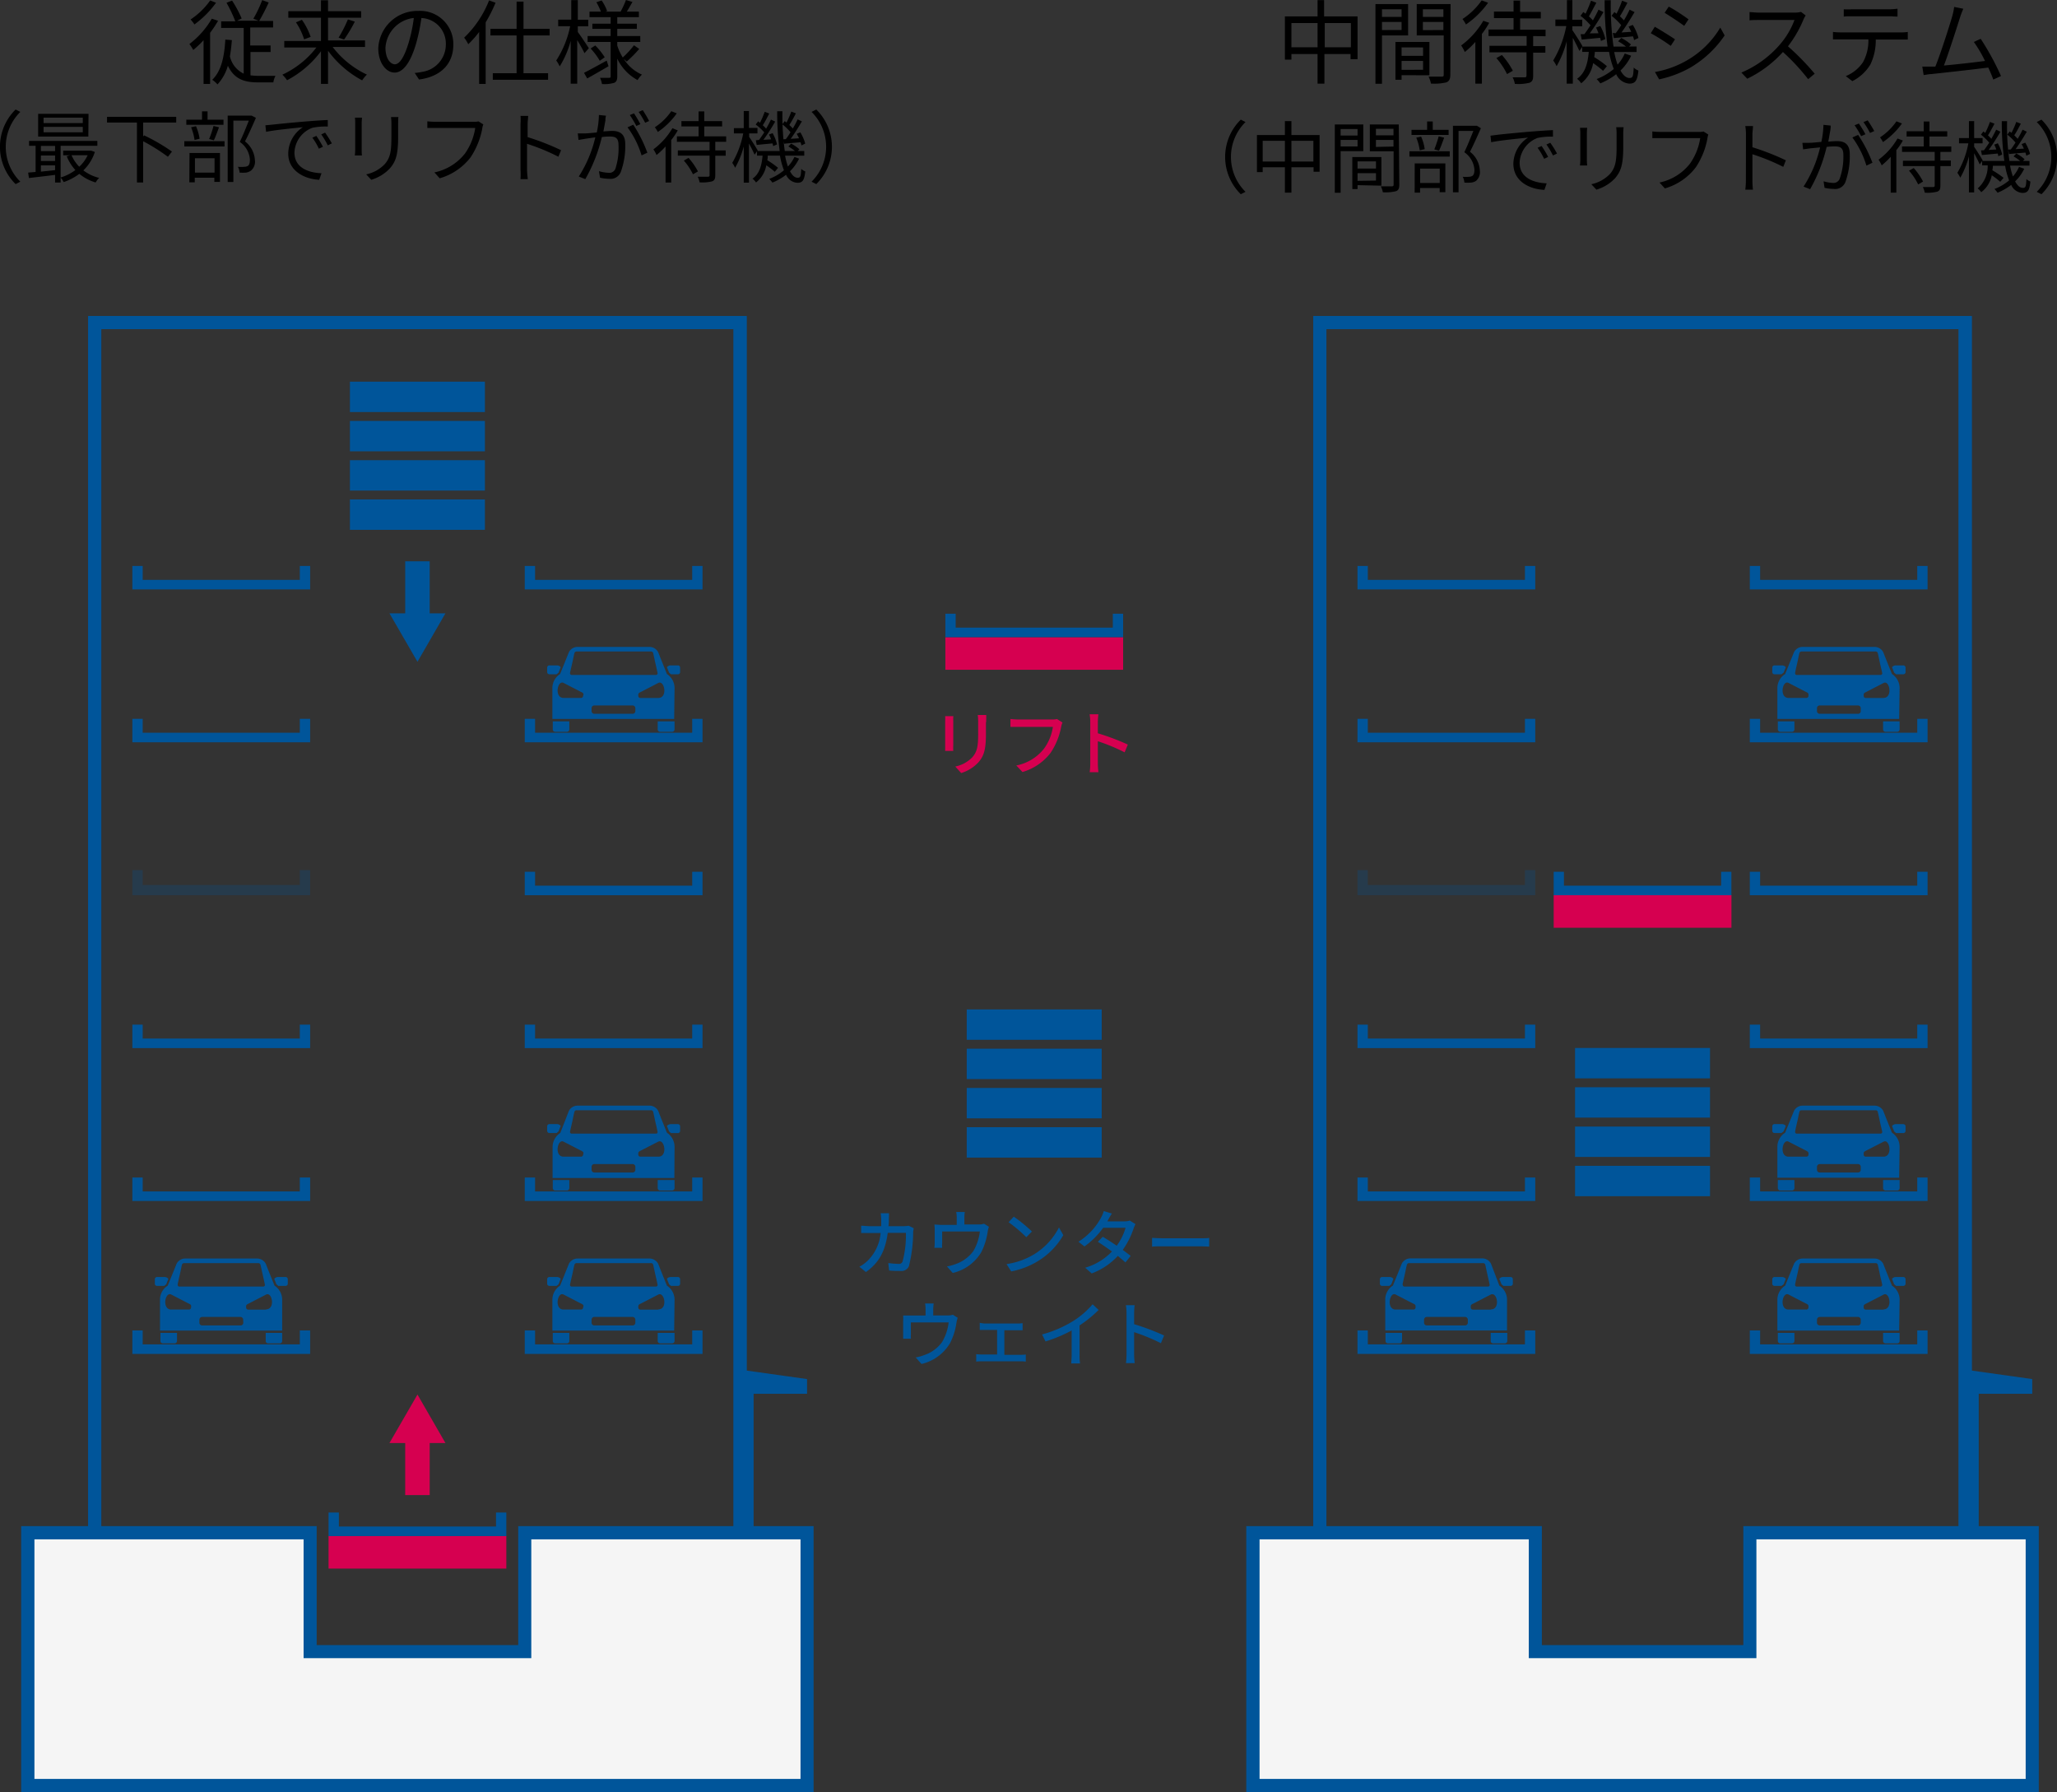 <svg xmlns="http://www.w3.org/2000/svg" xmlns:xlink="http://www.w3.org/1999/xlink" viewBox="0 0 314.85 274.32">
  <rect x="0" y="0" width="314.85" height="274.32" fill="#333333" stroke="none"/>
  <defs>
    <style>
      .cls-1, .cls-4 {
        fill: #fff;
      }

      .cls-1, .cls-3, .cls-6 {
        stroke: #00559a;
        stroke-miterlimit: 10;
        stroke-width: 2px;
      }

      .cls-2, .cls-8 {
        fill: #00559a;
      }

      .cls-3 {
        fill: none;
      }

      .cls-5 {
        clip-path: url(#clip-path);
      }

      .cls-6 {
        fill: #f5f5f5;
      }

      .cls-7 {
        fill: #d60050;
      }

      .cls-8 {
        opacity: 0.25;
      }

      .cls-9 {
        clip-path: url(#clip-path-2);
      }
    </style>
    <clipPath id="clip-path" transform="translate(-2.33 -0.58)">
      <polygon class="cls-1" points="82.65 235.18 82.65 253.39 49.81 253.39 49.81 235.18 6.57 235.18 6.57 273.9 125.87 273.9 125.87 235.18 82.65 235.18"/>
    </clipPath>
    <clipPath id="clip-path-2" transform="translate(-2.33 -0.58)">
      <polygon class="cls-1" points="270.18 235.18 270.18 253.39 237.33 253.39 237.33 235.18 194.09 235.18 194.09 273.9 313.39 273.9 313.39 235.18 270.18 235.18"/>
    </clipPath>
  </defs>
  <g id="レイヤー_2" data-name="レイヤー 2">
    <g id="コンテンツ">
      <g>
        <g>
          <path d="M35.71,3.76A16.73,16.73,0,0,1,34.49,5.6v7.83h-1V6.73a14.6,14.6,0,0,1-1.58,1.5,6.68,6.68,0,0,0-.59-.91,13.24,13.24,0,0,0,3.43-3.88ZM35.4,1a14.89,14.89,0,0,1-3.31,3.32,6,6,0,0,0-.59-.76,11.2,11.2,0,0,0,3-2.91Zm5.27,11.11a9.1,9.1,0,0,0,1.21.08c.31,0,2.19,0,2.62,0a2.84,2.84,0,0,0-.33,1H41.81c-2.11,0-3.64-.52-4.6-2.55a7.06,7.06,0,0,1-1.59,2.86,4.61,4.61,0,0,0-.8-.71c1.38-1.33,1.84-3.48,2-6.15l1,.08c-.07.88-.16,1.71-.3,2.48a3.86,3.86,0,0,0,2.11,2.65v-7H36.18v-1h2.17A21.41,21.41,0,0,0,37,1l.85-.33a17.37,17.37,0,0,1,1.47,2.74l-.7.34H41.9l-.79-.31A17.64,17.64,0,0,0,42.46.6l1,.36A31.08,31.08,0,0,1,42,3.79h2.13v1h-3.5V7.54h3.12v1H40.67Z" transform="translate(-2.33 -0.58)"/>
          <path d="M53.25,7.77A14.14,14.14,0,0,0,58.49,12a5.25,5.25,0,0,0-.73.88,15.66,15.66,0,0,1-5.22-4.53v5.07H51.46v-5a15.33,15.33,0,0,1-5.19,4.44,5.79,5.79,0,0,0-.72-.85,14,14,0,0,0,5.21-4.16H45.84v-1h5.62V3.29h-5v-1h5V.62h1.08V2.29h5.07v1H52.54V6.77H58.2v1ZM48.54,3.61a10.18,10.18,0,0,1,1.34,2.62l-1,.37A10,10,0,0,0,47.63,4Zm5.62,2.73a20.31,20.31,0,0,0,1.42-2.79l1.06.34A23.11,23.11,0,0,1,55,6.63Z" transform="translate(-2.33 -0.58)"/>
          <path d="M66.47,12.75l-.66-1a10,10,0,0,0,1.2-.18,4.23,4.23,0,0,0,3.56-4.16,3.91,3.91,0,0,0-3.74-4.07,27.64,27.64,0,0,1-.84,4c-.85,2.88-2,4.35-3.26,4.35s-2.5-1.43-2.5-3.74a6,6,0,0,1,6.12-5.7,5.08,5.08,0,0,1,5.37,5.16C71.72,10.36,69.79,12.32,66.47,12.75Zm-3.7-2.33c.66,0,1.4-.94,2.11-3.31a23.42,23.42,0,0,0,.79-3.78,4.88,4.88,0,0,0-4.34,4.54C61.33,9.63,62.14,10.42,62.77,10.42Z" transform="translate(-2.33 -0.58)"/>
          <path d="M78.18,1a22.64,22.64,0,0,1-1.51,3v9.43h-1V5.47A14.54,14.54,0,0,1,74,7.35a4.8,4.8,0,0,0-.63-1A16,16,0,0,0,77.19.64ZM82.46,6v5.79h3.76v1H77.76v-1H81.4V6h-4V5h4V.82h1.06V5h4V6Z" transform="translate(-2.33 -0.58)"/>
          <path d="M91.79,8.72c-.2-.45-.69-1.32-1.11-2v6.67h-1V6.83A14.34,14.34,0,0,1,88,10.74a5.45,5.45,0,0,0-.53-.9,15.25,15.25,0,0,0,2.13-5.25H87.77v-1h2V.6h1v3h1.6v1h-1.6v.88c.4.52,1.45,2.1,1.69,2.48Zm3.68,2c-1.12.66-2.31,1.34-3.26,1.87l-.49-.86c.88-.45,2.2-1.17,3.47-1.87Zm2.34-1.12A6.19,6.19,0,0,0,100.59,12a4,4,0,0,0-.67.84,7.34,7.34,0,0,1-3.11-3.28v2.7c0,.56-.12.84-.48,1a5.23,5.23,0,0,1-1.86.18,3.74,3.74,0,0,0-.3-.95h1.4c.18,0,.23-.06.23-.24V7H92.27V6.1H95.8V5H93V4.21H95.8v-1H92.56V2.36h1.75a10.53,10.53,0,0,0-.7-1.44l.81-.27a7.35,7.35,0,0,1,.84,1.61l-.25.1h2.44l-.13,0A13.11,13.11,0,0,0,98.14.58l1,.3c-.3.51-.6,1.06-.87,1.48h1.85v.85H96.81v1h3V5h-3V6.1h3.52V7H96.81v.56a8.4,8.4,0,0,0,.84,1.82,14.33,14.33,0,0,0,1.72-1.87l.8.56A19,19,0,0,1,98.26,10ZM93.44,7.54a10,10,0,0,1,1.45,1.81l-.76.53A10.2,10.2,0,0,0,92.73,8Z" transform="translate(-2.33 -0.58)"/>
          <path d="M4.72,17.34l.72.37a7.51,7.51,0,0,0,0,10.68l-.72.37a8,8,0,0,1,0-11.42Z" transform="translate(-2.33 -0.58)"/>
          <path d="M16.85,23.84a6.78,6.78,0,0,1-1.76,2.82,6.47,6.47,0,0,0,2.42,1.15,3,3,0,0,0-.54.7,7,7,0,0,1-2.5-1.32,8.44,8.44,0,0,1-2.39,1.26,2.94,2.94,0,0,0-.47-.68v.75h-.85V27.35c-1.46.19-2.93.35-4,.48L6.64,27l1.14-.1v-4h-1v-.75H17.23v.75H11.61v4.85a7.29,7.29,0,0,0,2.26-1.14,6.8,6.8,0,0,1-1.32-2.11l.51-.15H12v-.71h4.13l.15,0Zm-1-2.35H8.17V18h7.71ZM8.59,22.91v.8h2.17v-.8Zm0,2.31h2.17v-.84H8.59Zm0,1.63c.68-.07,1.43-.14,2.17-.23v-.73H8.59ZM15,18.59H9v.83h6ZM15,20H9v.83h6Zm-1.72,4.34a5.73,5.73,0,0,0,1.18,1.76,5.6,5.6,0,0,0,1.29-1.76Z" transform="translate(-2.33 -0.58)"/>
          <path d="M24.24,19.34v2.14l.15-.18a29.28,29.28,0,0,1,4.26,2.48l-.62.8a28.1,28.1,0,0,0-3.79-2.38v6.31h-.95V19.34H18.71v-.88H29.3v.88Z" transform="translate(-2.33 -0.58)"/>
          <path d="M30.54,22.19H36.7V23H30.54Zm6-2.51H30.85V18.9h2.4V17.62h.85V18.9h2.44ZM31.34,24H36v4.42h-.86v-.64h-3v.71h-.83Zm.77-2a8.32,8.32,0,0,0-.53-1.94l.75-.16a7.41,7.41,0,0,1,.55,1.92Zm.06,2.8V27h3v-2.2Zm2.17-2.94a15.22,15.22,0,0,0,.67-2l.84.2c-.25.7-.54,1.49-.79,2Zm7.16-3.24c-.49,1.13-1.1,2.51-1.67,3.6a3.91,3.91,0,0,1,1.52,2.9,1.76,1.76,0,0,1-.59,1.56A1.72,1.72,0,0,1,40,27a7.06,7.06,0,0,1-1,0,2.16,2.16,0,0,0-.26-.89,5.2,5.2,0,0,0,1,0,1.14,1.14,0,0,0,.52-.13c.25-.15.32-.51.32-1a3.57,3.57,0,0,0-1.55-2.68c.5-1,1-2.3,1.39-3.26H38.05v9.4h-.87V18.28h3.53l.14,0Z" transform="translate(-2.33 -0.58)"/>
          <path d="M44,19.66c.78-.09,3.05-.32,5.26-.5,1.31-.1,2.43-.18,3.24-.21v1a10,10,0,0,0-2.35.19,4.21,4.21,0,0,0-2.75,3.8c0,2.34,2.18,3.08,4.14,3.16l-.35,1C49,28,46.45,26.78,46.45,24.1a4.87,4.87,0,0,1,2.24-4.05c-1.28.14-4.34.43-5.63.71l-.11-1Zm7.75,3.39-.61.29a10.36,10.36,0,0,0-1-1.69l.61-.27A15,15,0,0,1,51.76,23.05Zm1.37-.52-.62.3a12.26,12.26,0,0,0-1-1.68l.59-.27A18.27,18.27,0,0,1,53.13,22.53Z" transform="translate(-2.33 -0.58)"/>
          <path d="M57.69,19.46v4c0,.3,0,.7.05.91h-1.1a8.76,8.76,0,0,0,.06-.92v-4c0-.21,0-.63-.05-.86h1.09C57.72,18.83,57.69,19.18,57.69,19.46Zm5.58.09v1.94c0,2.88-.39,3.83-1.26,4.86a6.47,6.47,0,0,1-2.85,1.75l-.78-.83a5.43,5.43,0,0,0,2.86-1.59c.86-1,1-2,1-4.24V19.55a7.94,7.94,0,0,0-.06-1.05h1.13C63.28,18.8,63.27,19.14,63.27,19.55Z" transform="translate(-2.33 -0.58)"/>
          <path d="M76.15,20.23a11.86,11.86,0,0,1-1.79,4.43,9.14,9.14,0,0,1-4.73,3.21l-.81-.9a8,8,0,0,0,4.68-2.89,9.17,9.17,0,0,0,1.57-3.91H68.94c-.48,0-.89,0-1.2,0V19.15a11.08,11.08,0,0,0,1.2.07h6a2.39,2.39,0,0,0,.63-.06l.74.47A2,2,0,0,0,76.15,20.23Z" transform="translate(-2.33 -0.58)"/>
          <path d="M82,19.57A7.91,7.91,0,0,0,82,18.32h1.17c0,.38-.08.89-.08,1.25v2a38,38,0,0,1,5.12,2l-.41,1A32.43,32.43,0,0,0,83,22.59c0,1.8,0,3.61,0,4A13.91,13.91,0,0,0,83.12,28H82A10.66,10.66,0,0,0,82,26.55Z" transform="translate(-2.33 -0.58)"/>
          <path d="M95,19c-.07.35-.18,1-.31,1.7.57-.05,1.06-.08,1.34-.08,1.08,0,2,.4,2,2a11.51,11.51,0,0,1-.7,4.33,1.68,1.68,0,0,1-1.75,1,6.81,6.81,0,0,1-1.41-.17l-.16-1a6.18,6.18,0,0,0,1.46.25,1,1,0,0,0,1.06-.63A10.19,10.19,0,0,0,97,22.77c0-1.09-.5-1.29-1.27-1.29-.28,0-.77,0-1.28.08A24.4,24.4,0,0,1,91.92,28l-1-.4a19.1,19.1,0,0,0,2.53-6L92,21.81,90.88,22l-.11-1c.38,0,.69,0,1.08,0s1.09-.08,1.82-.14A13.26,13.26,0,0,0,94,18.18l1.1.11C95,18.52,95,18.77,95,19Zm6.46,4.93-.93.44a13.89,13.89,0,0,0-2.15-4.3l.88-.4A20.73,20.73,0,0,1,101.41,23.94Zm-1.07-4.36-.66.29a15.71,15.71,0,0,0-1-1.67l.64-.26A16.58,16.58,0,0,1,100.34,19.58Zm1.34-.49-.65.29a13.72,13.72,0,0,0-1-1.66l.63-.27A16.15,16.15,0,0,1,101.68,19.09Z" transform="translate(-2.33 -0.58)"/>
          <path d="M106.07,20.54a10.59,10.59,0,0,1-1,1.47v6.51h-.87V23a11.22,11.22,0,0,1-1.38,1.31,5.45,5.45,0,0,0-.48-.87,10.82,10.82,0,0,0,2.91-3.24Zm-.15-2.61a11.39,11.39,0,0,1-2.9,2.85,4.61,4.61,0,0,0-.46-.72,9,9,0,0,0,2.52-2.46Zm5.89,4.35V23.6h1.6v.82h-1.6v3c0,.54-.12.78-.49.92a6,6,0,0,1-1.91.15,3.23,3.23,0,0,0-.29-.86c.72,0,1.38,0,1.56,0s.26-.06.26-.23v-3h-4.86V23.6h4.86V22.28h-5v-.83h3.32V19.93h-2.63v-.81h2.63V17.63h.87v1.49h2.73v.81h-2.73v1.52h3.35v.83Zm-4.09,2.47a10.12,10.12,0,0,1,1.44,2.07l-.76.44a9.35,9.35,0,0,0-1.4-2.1Z" transform="translate(-2.33 -0.58)"/>
          <path d="M124.64,24.86a6.78,6.78,0,0,1-1.39,1.93c.33.64.73,1,1.18,1s.48-.28.54-1.36a1.89,1.89,0,0,0,.62.39c-.15,1.35-.41,1.74-1.2,1.74a2,2,0,0,1-1.74-1.23,8.9,8.9,0,0,1-2.09,1.2,4.84,4.84,0,0,0-.48-.57,7.62,7.62,0,0,0,2.24-1.32,12,12,0,0,1-.61-2.24h-1.87c0,.24,0,.47-.07.7a13.22,13.22,0,0,1,1.65,1.17l-.5.61a11.3,11.3,0,0,0-1.3-1,4.25,4.25,0,0,1-1.57,2.63,2.28,2.28,0,0,0-.54-.58c1.1-.76,1.42-2.1,1.54-3.53h-.85v-.67l-.37.53c-.16-.39-.53-1.12-.86-1.72v6h-.8V23a13.33,13.33,0,0,1-1.32,3.26,4.74,4.74,0,0,0-.44-.75A14.12,14.12,0,0,0,116.09,21h-1.43v-.81h1.51V17.57h.8v2.59h1.3V21H117v.54c.32.44,1.13,1.74,1.31,2.08l0,.07h3.36a43.86,43.86,0,0,1-.38-6.08h.8a39.8,39.8,0,0,0,.36,6.08H124a6.84,6.84,0,0,0-1-.69l.42-.44a6.12,6.12,0,0,1,1.27.87l-.26.26h1v.72h-2.93a10.74,10.74,0,0,0,.43,1.66,5.52,5.52,0,0,0,1-1.47ZM118.51,22c.25-.34.53-.74.8-1.16A8.28,8.28,0,0,0,118,19.64l.37-.49.29.22a15.71,15.71,0,0,0,.72-1.68l.7.27c-.32.59-.67,1.3-1,1.79a4.14,4.14,0,0,1,.51.53,15,15,0,0,0,.74-1.4l.65.31a27.08,27.08,0,0,1-1.8,2.79l1.18-.07a6.33,6.33,0,0,0-.33-.74l.56-.21a6.52,6.52,0,0,1,.67,1.73l-.59.25a2.69,2.69,0,0,0-.1-.41l-2.42.23-.13-.71Zm4.1-.12a11.4,11.4,0,0,0,.72-1.06,7.69,7.69,0,0,0-1.26-1.21l.37-.49c.09.07.18.13.28.22a15.85,15.85,0,0,0,.73-1.68l.7.27c-.3.6-.69,1.3-1,1.78.19.19.39.37.53.54a15,15,0,0,0,.74-1.4l.65.31c-.5.85-1.14,1.88-1.71,2.67l1.27-.08c-.11-.24-.23-.48-.35-.69l.55-.22a6.52,6.52,0,0,1,.75,1.72l-.58.28a2.33,2.33,0,0,0-.14-.49c-.9.09-1.75.15-2.51.23l-.13-.68Z" transform="translate(-2.33 -0.58)"/>
          <path d="M127.27,28.76l-.72-.37a7.51,7.51,0,0,0,0-10.68l.72-.37a8,8,0,0,1,0,11.42Z" transform="translate(-2.33 -0.58)"/>
        </g>
        <g>
          <path d="M210.12,3.09V9.64h-1.07V8.85h-4v4.53H204V8.85h-4v.86h-1V3.09h5V.6H205V3.09ZM204,7.82V4.11h-4V7.82Zm5.1,0V4.11h-4V7.82Z" transform="translate(-2.33 -0.58)"/>
          <path d="M213.86,6V13.4h-1V1.2h5V6Zm0-4V3.17h3V2Zm3,3.17V3.94h-3V5.18Zm0,6.92v.7h-.94V7h5.2V12.1Zm0-4.26V9.13h3.29V7.84Zm3.29,3.43V9.91h-3.29v1.36Zm4.17.74c0,.66-.15,1-.61,1.19a8,8,0,0,1-2.36.18,3.91,3.91,0,0,0-.36-1.06c.85,0,1.71,0,2,0s.32-.08.32-.33V6h-4.13V1.2h5.18ZM220.12,2V3.17h3.14V2Zm3.14,3.18V3.94h-3.14V5.19Z" transform="translate(-2.33 -0.58)"/>
          <path d="M230.27,4.07a12.24,12.24,0,0,1-1.12,1.71v7.6h-1V7a12.86,12.86,0,0,1-1.61,1.54,6.92,6.92,0,0,0-.56-1,12.6,12.6,0,0,0,3.39-3.78ZM230.1,1a13.59,13.59,0,0,1-3.39,3.33,4.94,4.94,0,0,0-.53-.84A10.6,10.6,0,0,0,229.12.64ZM237,6.1V7.64h1.87v1H237v3.53c0,.63-.14.91-.57,1.08a7.32,7.32,0,0,1-2.23.17,3.53,3.53,0,0,0-.34-1c.85,0,1.62,0,1.83,0s.29-.07.29-.27V8.59h-5.67v-1H236V6.1h-5.83v-1H234V3.35H231v-1H234V.67h1V2.4h3.17v1H235V5.13h3.9v1ZM232.21,9a11.62,11.62,0,0,1,1.68,2.41l-.89.51a11.19,11.19,0,0,0-1.63-2.45Z" transform="translate(-2.33 -0.58)"/>
          <path d="M252,9.11a7.66,7.66,0,0,1-1.63,2.26c.4.74.86,1.15,1.39,1.15s.56-.34.63-1.6a2.09,2.09,0,0,0,.72.46c-.17,1.57-.48,2-1.4,2a2.4,2.4,0,0,1-2-1.44,10,10,0,0,1-2.43,1.4,6.55,6.55,0,0,0-.56-.66,9.15,9.15,0,0,0,2.62-1.54,12.94,12.94,0,0,1-.72-2.62h-2.18c0,.28-.06.55-.09.81a14.65,14.65,0,0,1,1.94,1.38l-.59.71a14.88,14.88,0,0,0-1.52-1.18,5,5,0,0,1-1.83,3.09,2.94,2.94,0,0,0-.63-.69c1.27-.88,1.65-2.45,1.79-4.12h-1V7.77l-.44.61c-.18-.44-.61-1.3-1-2v7h-.94V6.9a15.74,15.74,0,0,1-1.54,3.81,5.13,5.13,0,0,0-.52-.87,16.3,16.3,0,0,0,2-5.27h-1.67v-1h1.77V.6H243v3h1.51v1H243V5.2c.36.51,1.32,2,1.53,2.43l-.06.08h3.92a51.4,51.4,0,0,1-.45-7.1h.94a45.91,45.91,0,0,0,.42,7.1h1.91A8,8,0,0,0,250,6.9l.49-.51a7.07,7.07,0,0,1,1.48,1l-.29.31h1.15v.84h-3.42a12.14,12.14,0,0,0,.51,1.93,6.19,6.19,0,0,0,1.1-1.7Zm-7.16-3.3c.29-.4.62-.87.94-1.36A10.09,10.09,0,0,0,244.25,3l.43-.58.34.26a19.9,19.9,0,0,0,.84-2l.81.32c-.37.68-.79,1.51-1.14,2.09a4.39,4.39,0,0,1,.61.61c.33-.57.64-1.15.86-1.64l.76.37a36.94,36.94,0,0,1-2.1,3.26L247,5.67a6.33,6.33,0,0,0-.38-.87l.65-.24a7.14,7.14,0,0,1,.78,2l-.68.29a3.73,3.73,0,0,0-.12-.48l-2.82.27-.16-.83Zm4.79-.14a12.64,12.64,0,0,0,.84-1.24A9,9,0,0,0,249,3l.44-.58c.09.09.21.16.32.26a16.16,16.16,0,0,0,.85-2l.82.32c-.36.7-.8,1.51-1.15,2.07.22.22.44.43.61.63a16.74,16.74,0,0,0,.87-1.64l.76.37c-.59,1-1.33,2.2-2,3.12l1.49-.1c-.13-.28-.27-.56-.41-.8l.65-.26a7.5,7.5,0,0,1,.87,2l-.68.33a2.18,2.18,0,0,0-.17-.58c-1,.11-2,.18-2.92.27l-.16-.79Z" transform="translate(-2.33 -0.58)"/>
          <path d="M258.71,6.6l-.65,1A28.33,28.33,0,0,0,255,5.67l.62-1C256.45,5.16,258.09,6.16,258.71,6.6Zm1.62,3.34a14.18,14.18,0,0,0,5.31-5.13L266.31,6a16.31,16.31,0,0,1-5.38,5,17.13,17.13,0,0,1-4.65,1.73l-.64-1.13A15,15,0,0,0,260.33,9.94Zm.45-6.4-.66,1c-.67-.5-2.18-1.51-3-2l.63-.94C258.57,2,260.18,3.09,260.78,3.54Z" transform="translate(-2.33 -0.58)"/>
          <path d="M278.38,3.56A17.92,17.92,0,0,1,276,7.67a38.51,38.51,0,0,1,4.09,4.19l-1,.84a32.32,32.32,0,0,0-3.86-4.16,17.71,17.71,0,0,1-5.46,4.09l-.9-.94a16.05,16.05,0,0,0,5.78-4.16A12.38,12.38,0,0,0,277,3.64h-5.46c-.49,0-1.26,0-1.42.07V2.43c.2,0,1,.08,1.42.08H277a3.89,3.89,0,0,0,1-.11l.71.55A4.13,4.13,0,0,0,278.38,3.56Z" transform="translate(-2.33 -0.58)"/>
          <path d="M284.07,5.54h9.18a7,7,0,0,0,1.09-.07V6.63l-1.09,0h-3.81a8.47,8.47,0,0,1-.83,3.83A6.76,6.76,0,0,1,285.85,13l-1-.77a5.78,5.78,0,0,0,2.64-2.14,6.84,6.84,0,0,0,.82-3.48h-4.21c-.42,0-.82,0-1.21,0V5.47A11.59,11.59,0,0,0,284.07,5.54ZM285.8,2h5.67a9.58,9.58,0,0,0,1.3-.09V3.12c-.4,0-.89-.05-1.3-.05h-5.66c-.46,0-.92,0-1.27.05V2A9.82,9.82,0,0,0,285.8,2Z" transform="translate(-2.33 -0.58)"/>
          <path d="M302.36,3.17c-.41,1.32-1.79,5.62-2.49,7.44,2.06-.19,4.75-.49,6.29-.7A19.37,19.37,0,0,0,304.45,7l1.05-.48a40.62,40.62,0,0,1,3.11,5.7l-1.18.54c-.18-.51-.45-1.15-.77-1.84-2.16.28-6.85.8-8.73,1-.35,0-.75.1-1.16.15l-.21-1.3c.42,0,.9,0,1.3,0l.7,0c.79-1.93,2.22-6.41,2.61-7.79a9.74,9.74,0,0,0,.27-1.34l1.4.28A13.81,13.81,0,0,0,302.36,3.17Z" transform="translate(-2.33 -0.58)"/>
          <path d="M192.25,18.89l.72.37a7.51,7.51,0,0,0,0,10.68l-.72.37a8,8,0,0,1,0-11.42Z" transform="translate(-2.33 -0.58)"/>
          <path d="M204.31,21.25v5.62h-.92v-.69H200v3.89H199V26.18H195.6v.75h-.88V21.25H199V19.12H200v2.13ZM199,25.31V22.13H195.6v3.18Zm4.36,0V22.13H200v3.18Z" transform="translate(-2.33 -0.58)"/>
          <path d="M207.53,23.72v6.36h-.89V19.63H211v4.09Zm0-3.39v1h2.59v-1ZM210.12,23V22h-2.59V23Zm0,5.92v.6h-.8V24.62h4.45V29Zm0-3.64v1.1h2.82v-1.1Zm2.82,2.94V27.09h-2.82v1.17Zm3.57.63c0,.57-.13.87-.52,1a6.63,6.63,0,0,1-2,.16,3.16,3.16,0,0,0-.31-.91c.73,0,1.46,0,1.68,0s.28-.07.28-.29V23.74H212V19.63h4.43Zm-3.58-8.56v1h2.69v-1Zm2.69,2.72V22h-2.69v1.07Z" transform="translate(-2.33 -0.58)"/>
          <path d="M218.06,23.74h6.17v.81h-6.17Zm6-2.51h-5.68v-.78h2.39V19.17h.86v1.28h2.43Zm-5.19,4.36h4.69V30h-.87v-.64h-3v.71h-.83Zm.77-2a8.32,8.32,0,0,0-.53-1.94l.74-.16a7,7,0,0,1,.55,1.92Zm.06,2.8v2.2h3v-2.2Zm2.17-2.94a18.73,18.73,0,0,0,.67-2l.84.2c-.26.7-.54,1.49-.79,2ZM229,20.21c-.5,1.13-1.11,2.51-1.67,3.6a3.86,3.86,0,0,1,1.51,2.9,1.76,1.76,0,0,1-.59,1.56,1.68,1.68,0,0,1-.78.26,7,7,0,0,1-1,0,2.14,2.14,0,0,0-.25-.89,5.19,5.19,0,0,0,.95,0,1.1,1.1,0,0,0,.51-.13c.25-.15.33-.51.33-.95a3.57,3.57,0,0,0-1.55-2.68c.49-1,1-2.31,1.39-3.26h-2.27v9.4h-.86V19.83h3.52l.15,0Z" transform="translate(-2.33 -0.58)"/>
          <path d="M231.54,21.21c.78-.09,3.05-.32,5.25-.5,1.31-.1,2.44-.18,3.24-.21v1a10,10,0,0,0-2.35.19,4.22,4.22,0,0,0-2.75,3.8c0,2.34,2.19,3.08,4.14,3.15l-.35,1c-2.22-.08-4.75-1.27-4.75-4a4.86,4.86,0,0,1,2.25-4c-1.29.14-4.34.43-5.64.71l-.11-1Zm7.75,3.39-.61.29a11.19,11.19,0,0,0-1-1.69l.61-.27A13.64,13.64,0,0,1,239.29,24.6Zm1.36-.52-.62.3a12.26,12.26,0,0,0-1-1.68l.59-.27A14.7,14.7,0,0,1,240.65,24.08Z" transform="translate(-2.33 -0.58)"/>
          <path d="M245.22,21v4a8,8,0,0,0,.05.91h-1.11a6.67,6.67,0,0,0,.06-.92V21a8.59,8.59,0,0,0-.05-.86h1.1A7.52,7.52,0,0,0,245.22,21Zm5.57.09V23c0,2.88-.39,3.83-1.25,4.86a6.45,6.45,0,0,1-2.86,1.75l-.78-.83a5.53,5.53,0,0,0,2.87-1.59c.85-1,1-2,1-4.24V21.1a7.94,7.94,0,0,0-.06-1.05h1.13C250.81,20.35,250.79,20.69,250.79,21.1Z" transform="translate(-2.33 -0.58)"/>
          <path d="M263.67,21.78a11.7,11.7,0,0,1-1.79,4.43,9.11,9.11,0,0,1-4.72,3.21l-.82-.9A8,8,0,0,0,261,25.63a9.17,9.17,0,0,0,1.57-3.91h-6.13c-.48,0-.88,0-1.2,0V20.7a11.24,11.24,0,0,0,1.2.07h6a2.5,2.5,0,0,0,.64-.06l.73.47A2.84,2.84,0,0,0,263.67,21.78Z" transform="translate(-2.33 -0.58)"/>
          <path d="M269.57,21.12a8,8,0,0,0-.1-1.25h1.18c0,.38-.09.89-.09,1.25v2a38,38,0,0,1,5.12,2l-.4,1a32.54,32.54,0,0,0-4.72-1.93c0,1.8,0,3.61,0,4a14,14,0,0,0,.08,1.42h-1.17a10.71,10.71,0,0,0,.09-1.42Z" transform="translate(-2.33 -0.58)"/>
          <path d="M282.48,20.56c-.07.35-.18,1.05-.31,1.7.56-.05,1.05-.08,1.34-.08,1.08,0,1.95.4,1.95,2a11.63,11.63,0,0,1-.69,4.32,1.68,1.68,0,0,1-1.75,1,6.91,6.91,0,0,1-1.42-.17l-.15-1a6,6,0,0,0,1.46.25,1,1,0,0,0,1-.63,10,10,0,0,0,.57-3.67c0-1.09-.51-1.29-1.27-1.29-.29,0-.77,0-1.29.08a24.4,24.4,0,0,1-2.53,6.47l-1-.4a19,19,0,0,0,2.53-6l-1.52.15-1.08.15-.11-1h1.08c.4,0,1.09-.08,1.82-.14a13.29,13.29,0,0,0,.32-2.61l1.1.11C282.56,20.07,282.51,20.32,282.48,20.56Zm6.45,4.93-.92.44a14.28,14.28,0,0,0-2.15-4.31l.88-.39A20.69,20.69,0,0,1,288.93,25.49Zm-1.07-4.36-.66.29a14.16,14.16,0,0,0-1-1.67l.65-.26A16.52,16.52,0,0,1,287.86,21.13Zm1.35-.49-.65.29a13.79,13.79,0,0,0-1-1.66l.64-.27A18.16,18.16,0,0,1,289.21,20.64Z" transform="translate(-2.33 -0.58)"/>
          <path d="M293.59,22.09a9.75,9.75,0,0,1-1,1.47v6.51h-.86V24.58a12,12,0,0,1-1.38,1.31,6.9,6.9,0,0,0-.48-.87,10.66,10.66,0,0,0,2.9-3.24Zm-.14-2.61a11.77,11.77,0,0,1-2.91,2.85,4.54,4.54,0,0,0-.45-.72,9.24,9.24,0,0,0,2.52-2.46Zm5.88,4.35v1.32h1.6V26h-1.6v3c0,.54-.12.78-.49.92a6,6,0,0,1-1.9.15,3.63,3.63,0,0,0-.29-.86c.72,0,1.38,0,1.56,0s.25-.06.25-.23V26H293.6v-.82h4.86V23.83h-5V23h3.32V21.48h-2.62v-.81h2.62V19.18h.88v1.49h2.72v.81h-2.72V23H301v.83Zm-4.08,2.47a10,10,0,0,1,1.43,2.07l-.75.44a9.35,9.35,0,0,0-1.4-2.1Z" transform="translate(-2.33 -0.58)"/>
          <path d="M312.16,26.41a6.42,6.42,0,0,1-1.39,1.93c.34.64.73,1,1.19,1s.48-.28.54-1.36a1.76,1.76,0,0,0,.61.39c-.14,1.35-.41,1.74-1.2,1.74a2,2,0,0,1-1.74-1.23,8.9,8.9,0,0,1-2.09,1.2,4.72,4.72,0,0,0-.47-.57,7.75,7.75,0,0,0,2.24-1.32,11.24,11.24,0,0,1-.61-2.24h-1.87c0,.24-.05.47-.08.7A13.4,13.4,0,0,1,309,27.8l-.51.61a11.08,11.08,0,0,0-1.29-1A4.29,4.29,0,0,1,305.58,30a2.47,2.47,0,0,0-.54-.58,4.48,4.48,0,0,0,1.53-3.53h-.85v-.67l-.37.53c-.16-.39-.53-1.12-.85-1.72v6h-.8V24.52a13.74,13.74,0,0,1-1.32,3.26,4.81,4.81,0,0,0-.45-.75,13.66,13.66,0,0,0,1.68-4.51h-1.43v-.81h1.52V19.12h.8v2.59h1.29v.81H304.5v.54c.31.44,1.13,1.74,1.31,2.08l-.05.07h3.36a42.26,42.26,0,0,1-.39-6.08h.81a37.39,37.39,0,0,0,.36,6.08h1.63a6.43,6.43,0,0,0-1-.69l.42-.44a6.12,6.12,0,0,1,1.27.87l-.25.26h1v.72H310a10.74,10.74,0,0,0,.43,1.66,5.48,5.48,0,0,0,.94-1.47ZM306,23.58c.26-.34.53-.74.81-1.16a8.76,8.76,0,0,0-1.27-1.23l.37-.49.29.22a15.71,15.71,0,0,0,.72-1.68l.69.27c-.31.59-.67,1.3-1,1.79a5.12,5.12,0,0,1,.52.53c.28-.49.55-1,.74-1.4l.65.31a32.38,32.38,0,0,1-1.8,2.79l1.17-.07a5,5,0,0,0-.32-.74l.55-.21a6.19,6.19,0,0,1,.67,1.73l-.59.25a2.56,2.56,0,0,0-.09-.41l-2.42.23-.14-.71Zm4.11-.12c.22-.3.48-.66.72-1.06a8.12,8.12,0,0,0-1.26-1.21l.37-.49c.08.07.18.13.27.22a14.15,14.15,0,0,0,.74-1.68l.69.27c-.3.6-.68,1.3-1,1.78.19.19.38.37.52.54a15.23,15.23,0,0,0,.75-1.4l.65.31c-.51.85-1.14,1.88-1.72,2.67l1.27-.08c-.11-.24-.23-.48-.35-.69l.56-.22a6.46,6.46,0,0,1,.74,1.72l-.58.28a2.33,2.33,0,0,0-.14-.49c-.9.09-1.75.15-2.51.23l-.13-.68Z" transform="translate(-2.33 -0.58)"/>
          <path d="M314.8,30.31l-.72-.37a7.51,7.51,0,0,0,0-10.68l.72-.37a8,8,0,0,1,0,11.42Z" transform="translate(-2.33 -0.58)"/>
        </g>
        <g>
          <g>
            <path class="cls-2" d="M105.58,105.92a2.58,2.58,0,0,0-1.17-2.17h0c-.45-1.11-.9-2.23-1.34-3.35a1.51,1.51,0,0,0-1.34-.8h-11a1.49,1.49,0,0,0-1.32.8l-1.35,3.35h0a2.55,2.55,0,0,0-1.18,2.17v4.71h18.64Zm-16-2.35c.12-.55.24-1.07.36-1.59s.2-1,.31-1.42a.34.34,0,0,1,.31-.26H102a.34.34,0,0,1,.31.26c.11.47.2.93.31,1.42s.24,1,.35,1.59a.24.24,0,0,1-.22.32H89.82A.25.25,0,0,1,89.59,103.57Zm2,3.53a.31.31,0,0,1-.32.31H88.59c-1.46,0-.94-2.78,0-2.3l2.63,1.36c.21.1.42.18.42.42Zm8,2.32a.42.42,0,0,1-.4.42h-5.9a.41.41,0,0,1-.4-.42V109a.42.42,0,0,1,.4-.44h5.9a.43.43,0,0,1,.4.44Zm3.5-2h-2.73a.31.31,0,0,1-.32-.31v-.21c0-.24.21-.32.42-.42l2.63-1.36C104.05,104.63,104.57,107.41,103.11,107.41Z" transform="translate(-2.33 -0.58)"/>
            <path class="cls-2" d="M103.4,112.6h1.82a.39.39,0,0,0,.36-.39V111H103v1.23A.38.38,0,0,0,103.4,112.6Z" transform="translate(-2.33 -0.58)"/>
            <path class="cls-2" d="M106.43,103.44v-.66a.34.34,0,0,0-.33-.35H105a.74.74,0,0,0-.59.28l.34.84.29.24h1.11A.34.34,0,0,0,106.43,103.44Z" transform="translate(-2.33 -0.58)"/>
            <path class="cls-2" d="M87.82,103.55l.33-.84a.72.72,0,0,0-.58-.28H86.41a.34.34,0,0,0-.33.35v.66a.34.34,0,0,0,.33.35h1.12A3.7,3.7,0,0,1,87.82,103.55Z" transform="translate(-2.33 -0.58)"/>
            <path class="cls-2" d="M87.29,112.6h1.83a.38.38,0,0,0,.35-.39V111H86.94v1.23A.38.38,0,0,0,87.29,112.6Z" transform="translate(-2.33 -0.58)"/>
          </g>
          <g>
            <path class="cls-2" d="M105.58,176.13a2.6,2.6,0,0,0-1.17-2.17h0c-.45-1.11-.9-2.23-1.34-3.35a1.5,1.5,0,0,0-1.34-.79h-11a1.48,1.48,0,0,0-1.32.79L88.09,174h0a2.56,2.56,0,0,0-1.18,2.17v4.72h18.64Zm-16-2.34q.18-.82.36-1.59c.1-.49.2-1,.31-1.43a.33.33,0,0,1,.31-.25H102a.33.33,0,0,1,.31.25c.11.47.2.94.31,1.43s.24,1,.35,1.59a.23.23,0,0,1-.22.31H89.82A.24.24,0,0,1,89.59,173.79Zm2,3.52a.32.32,0,0,1-.32.32H88.59c-1.46,0-.94-2.78,0-2.3l2.63,1.35c.21.11.42.19.42.42Zm8,2.32a.41.41,0,0,1-.4.42h-5.9a.41.41,0,0,1-.4-.42v-.44a.42.42,0,0,1,.4-.43h5.9a.43.43,0,0,1,.4.43Zm3.5-2h-2.73a.32.32,0,0,1-.32-.32v-.21c0-.23.21-.31.42-.42l2.63-1.35C104.05,174.85,104.57,177.63,103.11,177.63Z" transform="translate(-2.33 -0.58)"/>
            <path class="cls-2" d="M103.4,182.81h1.82a.39.39,0,0,0,.36-.39V181.2H103v1.22A.38.38,0,0,0,103.4,182.81Z" transform="translate(-2.33 -0.58)"/>
            <path class="cls-2" d="M106.43,173.66V173a.34.34,0,0,0-.33-.35H105a.78.78,0,0,0-.59.28l.34.84.29.25h1.11A.35.35,0,0,0,106.43,173.66Z" transform="translate(-2.33 -0.58)"/>
            <path class="cls-2" d="M87.82,173.76l.33-.84a.76.76,0,0,0-.58-.28H86.41a.34.34,0,0,0-.33.35v.67a.35.35,0,0,0,.33.35h1.12A3.74,3.74,0,0,1,87.82,173.76Z" transform="translate(-2.33 -0.58)"/>
            <path class="cls-2" d="M87.29,182.81h1.83a.38.38,0,0,0,.35-.39V181.2H86.94v1.22A.38.38,0,0,0,87.29,182.81Z" transform="translate(-2.33 -0.58)"/>
          </g>
          <g>
            <path class="cls-2" d="M105.58,199.54a2.58,2.58,0,0,0-1.17-2.17h0c-.45-1.11-.9-2.23-1.34-3.35a1.51,1.51,0,0,0-1.34-.8h-11a1.49,1.49,0,0,0-1.32.8l-1.35,3.35h0a2.55,2.55,0,0,0-1.18,2.17v4.71h18.64Zm-16-2.35c.12-.55.24-1.07.36-1.59s.2-1,.31-1.42a.34.34,0,0,1,.31-.26H102a.34.34,0,0,1,.31.26c.11.47.2.93.31,1.42s.24,1,.35,1.59a.24.24,0,0,1-.22.32H89.82A.25.25,0,0,1,89.59,197.19Zm2,3.53a.31.31,0,0,1-.32.31H88.59c-1.46,0-.94-2.78,0-2.3l2.63,1.36c.21.1.42.18.42.42Zm8,2.32a.42.42,0,0,1-.4.42h-5.9a.41.41,0,0,1-.4-.42v-.44a.42.42,0,0,1,.4-.44h5.9a.43.43,0,0,1,.4.44Zm3.5-2h-2.73a.31.31,0,0,1-.32-.31v-.21c0-.24.21-.32.42-.42l2.63-1.36C104.05,198.25,104.57,201,103.11,201Z" transform="translate(-2.33 -0.58)"/>
            <path class="cls-2" d="M103.4,206.21h1.82a.38.38,0,0,0,.36-.38V204.6H103v1.23A.37.37,0,0,0,103.4,206.21Z" transform="translate(-2.33 -0.58)"/>
            <path class="cls-2" d="M106.43,197.06v-.66a.34.34,0,0,0-.33-.35H105a.74.74,0,0,0-.59.28l.34.84.29.24h1.11A.34.34,0,0,0,106.43,197.06Z" transform="translate(-2.33 -0.58)"/>
            <path class="cls-2" d="M87.82,197.17l.33-.84a.72.72,0,0,0-.58-.28H86.41a.34.34,0,0,0-.33.35v.66a.34.34,0,0,0,.33.35h1.12A3.7,3.7,0,0,1,87.82,197.17Z" transform="translate(-2.33 -0.58)"/>
            <path class="cls-2" d="M87.29,206.21h1.83a.37.37,0,0,0,.35-.38V204.6H86.94v1.23A.37.37,0,0,0,87.29,206.21Z" transform="translate(-2.33 -0.58)"/>
          </g>
          <g>
            <path class="cls-2" d="M45.52,199.54a2.56,2.56,0,0,0-1.17-2.17h0c-.45-1.11-.9-2.23-1.34-3.35a1.51,1.51,0,0,0-1.33-.8h-11a1.48,1.48,0,0,0-1.32.8c-.45,1.12-.91,2.24-1.36,3.35h0a2.52,2.52,0,0,0-1.18,2.17v4.71H45.52Zm-16-2.35c.11-.55.23-1.07.35-1.59s.2-1,.31-1.42a.34.34,0,0,1,.31-.26H41.89a.34.34,0,0,1,.31.26c.11.47.21.93.32,1.42s.23,1,.35,1.59a.25.25,0,0,1-.23.32H29.76A.24.24,0,0,1,29.54,197.19Zm2.05,3.53a.32.32,0,0,1-.33.31H28.54c-1.46,0-.95-2.78,0-2.3l2.63,1.36c.2.1.42.18.42.42Zm8,2.32a.41.41,0,0,1-.39.42H33.25a.42.42,0,0,1-.4-.42v-.44a.43.43,0,0,1,.4-.44h5.91a.42.42,0,0,1,.39.44Zm3.5-2H40.33a.32.32,0,0,1-.33-.31v-.21c0-.24.22-.32.42-.42l2.63-1.36C44,198.25,44.51,201,43.05,201Z" transform="translate(-2.33 -0.58)"/>
            <path class="cls-2" d="M43.34,206.21h1.83a.37.37,0,0,0,.35-.38V204.6H43v1.23A.37.37,0,0,0,43.34,206.21Z" transform="translate(-2.33 -0.58)"/>
            <path class="cls-2" d="M46.38,197.06v-.66a.34.34,0,0,0-.33-.35H44.9a.73.73,0,0,0-.59.28l.33.84a3.7,3.7,0,0,1,.29.24h1.12A.34.34,0,0,0,46.38,197.06Z" transform="translate(-2.33 -0.58)"/>
            <path class="cls-2" d="M27.77,197.17l.33-.84a.74.74,0,0,0-.58-.28H26.36a.34.34,0,0,0-.33.35v.66a.34.34,0,0,0,.33.35h1.12A2.47,2.47,0,0,1,27.77,197.17Z" transform="translate(-2.33 -0.58)"/>
            <path class="cls-2" d="M27.24,206.21h1.82a.37.37,0,0,0,.36-.38V204.6H26.89v1.23A.37.37,0,0,0,27.24,206.21Z" transform="translate(-2.33 -0.58)"/>
          </g>
          <rect class="cls-3" x="14.5" y="49.38" width="98.78" height="206.54"/>
          <polygon class="cls-2" points="123.53 213.34 113.28 213.34 113.28 209.65 123.53 211.09 123.53 213.34"/>
          <rect class="cls-3" x="14.5" y="49.38" width="98.78" height="206.54"/>
          <g>
            <polygon class="cls-4" points="80.32 234.6 80.32 252.81 47.47 252.81 47.47 234.6 4.24 234.6 4.24 273.32 123.53 273.32 123.53 234.6 80.32 234.6"/>
            <g class="cls-5">
              <rect class="cls-6" x="4.24" y="234.6" width="119.3" height="38.72"/>
            </g>
            <polygon class="cls-3" points="80.32 234.6 80.32 252.81 47.47 252.81 47.47 234.6 4.24 234.6 4.24 273.32 123.53 273.32 123.53 234.6 80.32 234.6"/>
          </g>
          <rect class="cls-7" x="50.29" y="235.11" width="27.21" height="4.99"/>
          <rect class="cls-2" x="53.56" y="58.42" width="20.66" height="4.65"/>
          <rect class="cls-2" x="53.56" y="64.43" width="20.66" height="4.65"/>
          <rect class="cls-2" x="53.56" y="70.44" width="20.66" height="4.65"/>
          <rect class="cls-2" x="53.56" y="76.45" width="20.66" height="4.65"/>
          <polygon class="cls-2" points="75.92 231.52 75.92 233.66 51.87 233.66 51.87 231.52 50.29 231.52 50.29 235.12 77.5 235.12 77.5 231.52 75.92 231.52"/>
          <polygon class="cls-2" points="45.89 203.65 45.89 205.78 21.84 205.78 21.84 203.65 20.26 203.65 20.26 207.24 47.47 207.24 47.47 203.65 45.89 203.65"/>
          <polygon class="cls-2" points="45.89 180.24 45.89 182.37 21.84 182.37 21.84 180.24 20.26 180.24 20.26 183.83 47.47 183.83 47.47 180.24 45.89 180.24"/>
          <polygon class="cls-2" points="45.89 156.84 45.89 158.97 21.84 158.97 21.84 156.84 20.26 156.84 20.26 160.43 47.47 160.43 47.47 156.84 45.89 156.84"/>
          <polygon class="cls-8" points="45.89 133.19 45.89 135.47 21.84 135.47 21.84 133.19 20.26 133.19 20.26 137.03 47.47 137.03 47.47 133.19 45.89 133.19"/>
          <polygon class="cls-2" points="45.89 110.03 45.89 112.16 21.84 112.16 21.84 110.03 20.26 110.03 20.26 113.62 47.47 113.62 47.47 110.03 45.89 110.03"/>
          <polygon class="cls-2" points="45.89 86.63 45.89 88.76 21.84 88.76 21.84 86.63 20.26 86.63 20.26 90.22 47.47 90.22 47.47 86.63 45.89 86.63"/>
          <polygon class="cls-2" points="105.95 203.65 105.95 205.78 81.9 205.78 81.9 203.65 80.32 203.65 80.32 207.24 107.53 207.24 107.53 203.65 105.95 203.65"/>
          <polygon class="cls-2" points="105.95 180.24 105.95 182.37 81.9 182.37 81.9 180.24 80.32 180.24 80.32 183.83 107.53 183.83 107.53 180.24 105.95 180.24"/>
          <polygon class="cls-2" points="105.95 156.84 105.95 158.97 81.9 158.97 81.9 156.84 80.32 156.84 80.32 160.43 107.53 160.43 107.53 156.84 105.95 156.84"/>
          <polygon class="cls-2" points="105.95 133.44 105.95 135.57 81.9 135.57 81.9 133.44 80.32 133.44 80.32 137.03 107.53 137.03 107.53 133.44 105.95 133.44"/>
          <polygon class="cls-2" points="105.95 110.03 105.95 112.16 81.9 112.16 81.9 110.03 80.32 110.03 80.32 113.62 107.53 113.62 107.53 110.03 105.95 110.03"/>
          <polygon class="cls-2" points="105.95 86.63 105.95 88.76 81.9 88.76 81.9 86.63 80.32 86.63 80.32 90.22 107.53 90.22 107.53 86.63 105.95 86.63"/>
          <rect class="cls-2" x="113.28" y="213.34" width="2.07" height="21.26"/>
          <polygon class="cls-2" points="65.77 93.88 65.77 85.92 62.02 85.92 62.02 93.88 59.61 93.88 63.9 101.3 68.18 93.88 65.77 93.88"/>
          <polygon class="cls-7" points="62.02 220.88 62.02 228.85 65.77 228.85 65.77 220.88 68.18 220.88 63.9 213.46 59.61 220.88 62.02 220.88"/>
        </g>
        <g>
          <rect class="cls-3" x="202.02" y="49.38" width="98.78" height="206.54"/>
          <polygon class="cls-2" points="311.06 213.34 300.8 213.34 300.8 209.65 311.06 211.09 311.06 213.34"/>
          <rect class="cls-3" x="202.02" y="49.38" width="98.78" height="206.54"/>
          <g>
            <polygon class="cls-4" points="267.84 234.6 267.84 252.81 235 252.81 235 234.6 191.76 234.6 191.76 273.32 311.06 273.32 311.06 234.6 267.84 234.6"/>
            <g class="cls-9">
              <rect class="cls-6" x="191.76" y="234.6" width="119.3" height="38.72"/>
            </g>
            <polygon class="cls-3" points="267.84 234.6 267.84 252.81 235 252.81 235 234.6 191.76 234.6 191.76 273.32 311.06 273.32 311.06 234.6 267.84 234.6"/>
          </g>
          <rect class="cls-2" x="300.8" y="213.34" width="2.07" height="21.26"/>
          <g>
            <g>
              <path class="cls-2" d="M293.09,105.92a2.56,2.56,0,0,0-1.17-2.17h0c-.45-1.11-.9-2.23-1.34-3.35a1.51,1.51,0,0,0-1.33-.8h-11a1.48,1.48,0,0,0-1.32.8c-.46,1.12-.91,2.24-1.36,3.35h0a2.56,2.56,0,0,0-1.19,2.17v4.71h18.64Zm-16-2.35c.11-.55.23-1.07.35-1.59s.2-1,.31-1.42a.34.34,0,0,1,.31-.26h11.38a.34.34,0,0,1,.31.26c.11.47.21.93.31,1.42s.24,1,.36,1.59a.25.25,0,0,1-.23.32H277.33A.24.24,0,0,1,277.11,103.57Zm2.05,3.53a.32.32,0,0,1-.33.31h-2.72c-1.46,0-.95-2.78,0-2.3l2.63,1.36c.2.1.42.18.42.42Zm8,2.32a.41.41,0,0,1-.4.42h-5.9a.42.42,0,0,1-.4-.42V109a.43.43,0,0,1,.4-.44h5.9a.42.42,0,0,1,.4.44Zm3.5-2h-2.73a.31.31,0,0,1-.32-.31v-.21c0-.24.22-.32.42-.42l2.63-1.36C291.57,104.63,292.08,107.41,290.62,107.41Z" transform="translate(-2.33 -0.58)"/>
              <path class="cls-2" d="M290.91,112.6h1.83a.38.38,0,0,0,.35-.39V111h-2.53v1.23A.38.38,0,0,0,290.91,112.6Z" transform="translate(-2.33 -0.58)"/>
              <path class="cls-2" d="M294,103.44v-.66a.34.34,0,0,0-.33-.35h-1.15a.73.73,0,0,0-.59.28l.33.84a3.7,3.7,0,0,1,.29.24h1.12A.34.34,0,0,0,294,103.44Z" transform="translate(-2.33 -0.58)"/>
              <path class="cls-2" d="M275.33,103.55l.34-.84a.74.74,0,0,0-.58-.28h-1.16a.34.34,0,0,0-.33.35v.66a.34.34,0,0,0,.33.35H275Z" transform="translate(-2.33 -0.58)"/>
              <path class="cls-2" d="M274.81,112.6h1.82a.38.38,0,0,0,.36-.39V111h-2.54v1.23A.39.39,0,0,0,274.81,112.6Z" transform="translate(-2.33 -0.58)"/>
            </g>
            <g>
              <path class="cls-2" d="M293.09,176.13a2.57,2.57,0,0,0-1.17-2.17h0c-.45-1.11-.9-2.23-1.34-3.35a1.5,1.5,0,0,0-1.33-.79h-11a1.47,1.47,0,0,0-1.32.79c-.46,1.12-.91,2.24-1.36,3.35h0a2.57,2.57,0,0,0-1.19,2.17v4.72h18.64Zm-16-2.34c.11-.55.23-1.08.35-1.59s.2-1,.31-1.43a.33.33,0,0,1,.31-.25h11.38a.33.33,0,0,1,.31.25c.11.47.21.94.31,1.43s.24,1,.36,1.59a.24.24,0,0,1-.23.31H277.33A.23.23,0,0,1,277.11,173.79Zm2.05,3.52a.32.32,0,0,1-.33.32h-2.72c-1.46,0-.95-2.78,0-2.3l2.63,1.35c.2.11.42.19.42.42Zm8,2.32a.41.41,0,0,1-.4.42h-5.9a.41.41,0,0,1-.4-.42v-.44a.43.43,0,0,1,.4-.43h5.9a.42.42,0,0,1,.4.43Zm3.5-2h-2.73a.32.32,0,0,1-.32-.32v-.21c0-.23.22-.31.42-.42l2.63-1.35C291.57,174.85,292.08,177.63,290.62,177.63Z" transform="translate(-2.33 -0.58)"/>
              <path class="cls-2" d="M290.91,182.81h1.83a.38.38,0,0,0,.35-.39V181.2h-2.53v1.22A.38.38,0,0,0,290.91,182.81Z" transform="translate(-2.33 -0.58)"/>
              <path class="cls-2" d="M294,173.66V173a.34.34,0,0,0-.33-.35h-1.15a.76.76,0,0,0-.59.28l.33.84a3.74,3.74,0,0,1,.29.25h1.12A.35.35,0,0,0,294,173.66Z" transform="translate(-2.33 -0.58)"/>
              <path class="cls-2" d="M275.33,173.76l.34-.84a.77.77,0,0,0-.58-.28h-1.16a.34.34,0,0,0-.33.35v.67a.35.35,0,0,0,.33.35H275Z" transform="translate(-2.33 -0.58)"/>
              <path class="cls-2" d="M274.81,182.81h1.82a.38.38,0,0,0,.36-.39V181.2h-2.54v1.22A.39.39,0,0,0,274.81,182.81Z" transform="translate(-2.33 -0.58)"/>
            </g>
            <g>
              <path class="cls-2" d="M293.09,199.54a2.56,2.56,0,0,0-1.17-2.17h0c-.45-1.11-.9-2.23-1.34-3.35a1.51,1.51,0,0,0-1.33-.8h-11a1.48,1.48,0,0,0-1.32.8c-.46,1.12-.91,2.24-1.36,3.35h0a2.56,2.56,0,0,0-1.19,2.17v4.71h18.64Zm-16-2.35c.11-.55.23-1.07.35-1.59s.2-1,.31-1.42a.34.34,0,0,1,.31-.26h11.38a.34.34,0,0,1,.31.26c.11.47.21.93.31,1.42s.24,1,.36,1.59a.25.25,0,0,1-.23.32H277.33A.24.24,0,0,1,277.11,197.19Zm2.05,3.53a.32.32,0,0,1-.33.31h-2.72c-1.46,0-.95-2.78,0-2.3l2.63,1.36c.2.1.42.18.42.42Zm8,2.32a.41.41,0,0,1-.4.42h-5.9a.42.42,0,0,1-.4-.42v-.44a.43.43,0,0,1,.4-.44h5.9a.42.42,0,0,1,.4.44Zm3.5-2h-2.73a.31.31,0,0,1-.32-.31v-.21c0-.24.22-.32.42-.42l2.63-1.36C291.57,198.25,292.08,201,290.62,201Z" transform="translate(-2.33 -0.58)"/>
              <path class="cls-2" d="M290.91,206.21h1.83a.37.37,0,0,0,.35-.38V204.6h-2.53v1.23A.37.37,0,0,0,290.91,206.21Z" transform="translate(-2.33 -0.58)"/>
              <path class="cls-2" d="M294,197.06v-.66a.34.34,0,0,0-.33-.35h-1.15a.73.73,0,0,0-.59.28l.33.84a3.7,3.7,0,0,1,.29.24h1.12A.34.34,0,0,0,294,197.06Z" transform="translate(-2.33 -0.58)"/>
              <path class="cls-2" d="M275.33,197.17l.34-.84a.74.74,0,0,0-.58-.28h-1.16a.34.34,0,0,0-.33.35v.66a.34.34,0,0,0,.33.35H275Z" transform="translate(-2.33 -0.58)"/>
              <path class="cls-2" d="M274.81,206.21h1.82a.37.37,0,0,0,.36-.38V204.6h-2.54v1.23A.38.38,0,0,0,274.81,206.21Z" transform="translate(-2.33 -0.58)"/>
            </g>
            <g>
              <path class="cls-2" d="M233,199.54a2.58,2.58,0,0,0-1.17-2.17h0L230.54,194a1.49,1.49,0,0,0-1.33-.8h-11a1.49,1.49,0,0,0-1.32.8l-1.35,3.35h0a2.55,2.55,0,0,0-1.18,2.17v4.71H233Zm-16-2.35c.12-.55.24-1.07.36-1.59s.2-1,.31-1.42a.34.34,0,0,1,.31-.26h11.38a.34.34,0,0,1,.31.26c.11.47.2.93.31,1.42s.24,1,.35,1.59a.24.24,0,0,1-.22.32H217.28A.25.25,0,0,1,217.05,197.19Zm2,3.53a.31.31,0,0,1-.32.31h-2.73c-1.46,0-.94-2.78,0-2.3l2.63,1.36c.21.1.42.18.42.42Zm8,2.32a.42.42,0,0,1-.4.42h-5.9a.41.41,0,0,1-.4-.42v-.44a.42.42,0,0,1,.4-.44h5.9a.43.43,0,0,1,.4.44Zm3.5-2h-2.73a.31.31,0,0,1-.32-.31v-.21c0-.24.21-.32.42-.42l2.63-1.36C231.51,198.25,232,201,230.57,201Z" transform="translate(-2.33 -0.58)"/>
              <path class="cls-2" d="M230.86,206.21h1.82a.38.38,0,0,0,.36-.38V204.6H230.5v1.23A.37.37,0,0,0,230.86,206.21Z" transform="translate(-2.33 -0.58)"/>
              <path class="cls-2" d="M233.89,197.06v-.66a.34.34,0,0,0-.33-.35h-1.15a.74.74,0,0,0-.59.28l.34.84a3.48,3.48,0,0,1,.28.24h1.12A.34.34,0,0,0,233.89,197.06Z" transform="translate(-2.33 -0.58)"/>
              <path class="cls-2" d="M215.28,197.17l.33-.84a.72.72,0,0,0-.58-.28h-1.16a.34.34,0,0,0-.33.35v.66a.34.34,0,0,0,.33.35H215A3.7,3.7,0,0,1,215.28,197.17Z" transform="translate(-2.33 -0.58)"/>
              <path class="cls-2" d="M214.75,206.21h1.83a.37.37,0,0,0,.35-.38V204.6H214.4v1.23A.37.37,0,0,0,214.75,206.21Z" transform="translate(-2.33 -0.58)"/>
            </g>
            <rect class="cls-2" x="241.08" y="160.41" width="20.66" height="4.65"/>
            <rect class="cls-2" x="241.08" y="166.42" width="20.66" height="4.65"/>
            <rect class="cls-2" x="241.08" y="172.44" width="20.66" height="4.65"/>
            <rect class="cls-2" x="241.08" y="178.45" width="20.66" height="4.65"/>
            <g>
              <rect class="cls-7" x="237.81" y="137.02" width="27.21" height="4.99"/>
              <polygon class="cls-2" points="263.44 133.44 263.44 135.57 239.38 135.57 239.38 133.44 237.81 133.44 237.81 137.03 265.01 137.03 265.01 133.44 263.44 133.44"/>
            </g>
            <polygon class="cls-2" points="233.41 203.65 233.41 205.78 209.36 205.78 209.36 203.65 207.78 203.65 207.78 207.24 234.99 207.24 234.99 203.65 233.41 203.65"/>
            <polygon class="cls-2" points="233.41 180.24 233.41 182.37 209.36 182.37 209.36 180.24 207.78 180.24 207.78 183.83 234.99 183.83 234.99 180.24 233.41 180.24"/>
            <polygon class="cls-2" points="233.41 156.84 233.41 158.97 209.36 158.97 209.36 156.84 207.78 156.84 207.78 160.43 234.99 160.43 234.99 156.84 233.41 156.84"/>
            <polygon class="cls-8" points="233.41 133.19 233.41 135.47 209.36 135.47 209.36 133.19 207.78 133.19 207.78 137.03 234.99 137.03 234.99 133.19 233.41 133.19"/>
            <polygon class="cls-2" points="233.41 110.03 233.41 112.16 209.36 112.16 209.36 110.03 207.78 110.03 207.78 113.62 234.99 113.62 234.99 110.03 233.41 110.03"/>
            <polygon class="cls-2" points="233.41 86.63 233.41 88.76 209.36 88.76 209.36 86.63 207.78 86.63 207.78 90.22 234.99 90.22 234.99 86.63 233.41 86.63"/>
            <polygon class="cls-2" points="293.46 203.65 293.46 205.78 269.41 205.78 269.41 203.65 267.83 203.65 267.83 207.24 295.04 207.24 295.04 203.65 293.46 203.65"/>
            <polygon class="cls-2" points="293.46 180.24 293.46 182.37 269.41 182.37 269.41 180.24 267.83 180.24 267.83 183.83 295.04 183.83 295.04 180.24 293.46 180.24"/>
            <polygon class="cls-2" points="293.46 156.84 293.46 158.97 269.41 158.97 269.41 156.84 267.83 156.84 267.83 160.43 295.04 160.43 295.04 156.84 293.46 156.84"/>
            <polygon class="cls-2" points="293.46 133.44 293.46 135.57 269.41 135.57 269.41 133.44 267.83 133.44 267.83 137.03 295.04 137.03 295.04 133.44 293.46 133.44"/>
            <polygon class="cls-2" points="293.46 110.03 293.46 112.16 269.41 112.16 269.41 110.03 267.83 110.03 267.83 113.62 295.04 113.62 295.04 110.03 293.46 110.03"/>
            <polygon class="cls-2" points="293.46 86.63 293.46 88.76 269.41 88.76 269.41 86.63 267.83 86.63 267.83 90.22 295.04 90.22 295.04 86.63 293.46 86.63"/>
          </g>
        </g>
        <g>
          <g>
            <rect class="cls-2" x="147.97" y="154.51" width="20.66" height="4.65"/>
            <rect class="cls-2" x="147.97" y="160.52" width="20.66" height="4.65"/>
            <rect class="cls-2" x="147.97" y="166.53" width="20.66" height="4.65"/>
            <rect class="cls-2" x="147.97" y="172.54" width="20.66" height="4.65"/>
          </g>
          <g>
            <rect class="cls-7" x="144.7" y="97.53" width="27.21" height="4.99"/>
            <polygon class="cls-2" points="170.33 93.94 170.33 96.07 146.28 96.07 146.28 93.94 144.7 93.94 144.7 97.53 171.91 97.53 171.91 93.94 170.33 93.94"/>
          </g>
          <g>
            <path class="cls-7" d="M148.24,111v3.64a7.75,7.75,0,0,0,0,.88H147c0-.19,0-.57,0-.88V111a7.64,7.64,0,0,0,0-.8h1.25A6.22,6.22,0,0,0,148.24,111Zm5,.11V113c0,2.49-.39,3.41-1.2,4.32a6,6,0,0,1-2.59,1.59l-.9-1a5,5,0,0,0,2.6-1.41c.76-.87.9-1.71.9-3.61v-1.87a9.27,9.27,0,0,0-.06-1h1.29C153.3,110.37,153.28,110.69,153.28,111.08Z" transform="translate(-2.33 -0.58)"/>
            <path class="cls-7" d="M164.76,111.81a10.74,10.74,0,0,1-1.62,4,8.34,8.34,0,0,1-4.31,2.94l-.94-1a7.1,7.1,0,0,0,4.24-2.58,7.49,7.49,0,0,0,1.36-3.33h-5.33c-.46,0-.9,0-1.17,0v-1.21a10.75,10.75,0,0,0,1.17.08h5.27a3,3,0,0,0,.69-.07l.84.54A2.74,2.74,0,0,0,164.76,111.81Z" transform="translate(-2.33 -0.58)"/>
            <path class="cls-7" d="M169.21,111.12a7.31,7.31,0,0,0-.1-1.21h1.34a12.09,12.09,0,0,0-.08,1.21v1.7a36.92,36.92,0,0,1,4.59,1.73l-.49,1.19a28.39,28.39,0,0,0-4.1-1.7v3.36a11.39,11.39,0,0,0,.09,1.38h-1.34a10.21,10.21,0,0,0,.09-1.38Z" transform="translate(-2.33 -0.58)"/>
          </g>
          <g>
            <path class="cls-2" d="M138.38,187.2c0,.37,0,.73-.06,1.07h2.35a5,5,0,0,0,.74-.07l.76.37c0,.18-.06.42-.07.55a21.92,21.92,0,0,1-.65,5.27,1.22,1.22,0,0,1-1.26.73c-.59,0-1.22,0-1.77-.07l-.13-1.14a13.6,13.6,0,0,0,1.57.13.57.57,0,0,0,.62-.37,15.64,15.64,0,0,0,.51-4.38h-2.78c-.4,3-1.47,4.67-3.34,6l-1-.81a5.91,5.91,0,0,0,1.25-.91,6.76,6.76,0,0,0,2-4.26h-1.65c-.4,0-.91,0-1.33,0V188.2c.42,0,.9.07,1.33.07h1.74c0-.33,0-.68,0-1.05a7.62,7.62,0,0,0-.08-.93h1.27C138.41,186.54,138.39,186.94,138.38,187.2Z" transform="translate(-2.33 -0.58)"/>
            <path class="cls-2" d="M149.94,187V188h2.19a2.24,2.24,0,0,0,.82-.11l.75.47a3.49,3.49,0,0,0-.19.74,10.19,10.19,0,0,1-1,3.18,6.91,6.91,0,0,1-4.35,3.15l-.89-1a6.58,6.58,0,0,0,1.3-.35,5.64,5.64,0,0,0,2.74-2,7.59,7.59,0,0,0,1-3h-5.77v1.78a4.14,4.14,0,0,0,0,.72h-1.19a6.81,6.81,0,0,0,.05-.78v-1.9a6.58,6.58,0,0,0-.05-.88c.34,0,.65.05,1.06.05h2.36V187a4.57,4.57,0,0,0-.08-.9H150A6.64,6.64,0,0,0,149.94,187Z" transform="translate(-2.33 -0.58)"/>
            <path class="cls-2" d="M160.65,192.55a10.35,10.35,0,0,0,3.77-4.09l.66,1.18a11.11,11.11,0,0,1-3.81,3.93,12.13,12.13,0,0,1-4.16,1.62l-.72-1.12A11.23,11.23,0,0,0,160.65,192.55Zm-.37-3.47-.86.88a21.91,21.91,0,0,0-2.71-2.3l.79-.85A22.89,22.89,0,0,1,160.28,189.08Z" transform="translate(-2.33 -0.58)"/>
            <path class="cls-2" d="M171.94,187.31a2.39,2.39,0,0,1-.12.22h2.62a2.39,2.39,0,0,0,.81-.12l.88.54a6.76,6.76,0,0,0-.29.67,12.34,12.34,0,0,1-1.66,3.28c.45.33.88.65,1.21.92l-.8,1c-.3-.28-.71-.62-1.16-1a10.41,10.41,0,0,1-4,2.68l-1-.87a9.26,9.26,0,0,0,4.1-2.49c-.75-.54-1.53-1.08-2.16-1.48l.75-.77c.65.38,1.41.87,2.14,1.37a8.69,8.69,0,0,0,1.35-2.74h-3.43a12.28,12.28,0,0,1-2.86,2.85l-.92-.72a10,10,0,0,0,3.47-3.7,5.44,5.44,0,0,0,.41-1l1.24.39C172.29,186.67,172.06,187.09,171.94,187.31Z" transform="translate(-2.33 -0.58)"/>
            <path class="cls-2" d="M180.29,190.12h5.9c.52,0,.95,0,1.22-.06v1.34c-.24,0-.74-.05-1.22-.05h-5.9c-.6,0-1.25,0-1.62.05v-1.34C179,190.08,179.7,190.12,180.29,190.12Z" transform="translate(-2.33 -0.58)"/>
            <path class="cls-2" d="M145.17,201v.93h2.19a2.21,2.21,0,0,0,.81-.11l.75.47a4.22,4.22,0,0,0-.19.74,9.81,9.81,0,0,1-1,3.17,6.9,6.9,0,0,1-4.35,3.16l-.89-1a6.42,6.42,0,0,0,1.3-.36,5.52,5.52,0,0,0,2.74-2,7.57,7.57,0,0,0,1-3h-5.78v1.78a5.16,5.16,0,0,0,0,.71h-1.18c0-.22,0-.54,0-.78v-1.9a8.71,8.71,0,0,0,0-.87c.33,0,.65,0,1,0H144V201a5.33,5.33,0,0,0-.07-.9h1.31A8.41,8.41,0,0,0,145.17,201Z" transform="translate(-2.33 -0.58)"/>
            <path class="cls-2" d="M153.06,203.17h5a5.06,5.06,0,0,0,.79-.06v1.09c-.25,0-.55,0-.79,0h-2v3.76h2.51a5.86,5.86,0,0,0,.77-.05V209a5.4,5.4,0,0,0-.77-.05h-6a5.82,5.82,0,0,0-.82.05v-1.14a7.67,7.67,0,0,0,.82.05h2.38v-3.76h-1.87c-.19,0-.56,0-.79,0v-1.09A5.67,5.67,0,0,0,153.06,203.17Z" transform="translate(-2.33 -0.58)"/>
            <path class="cls-2" d="M166.57,202.8a13,13,0,0,0,3-2.58l.92.87a18.73,18.73,0,0,1-2.92,2.37V208a8.71,8.71,0,0,0,.07,1.28h-1.34c0-.23.06-.83.06-1.28v-3.77a21.56,21.56,0,0,1-4,1.68l-.53-1.07A17.79,17.79,0,0,0,166.57,202.8Z" transform="translate(-2.33 -0.58)"/>
            <path class="cls-2" d="M174.76,201.57a7.31,7.31,0,0,0-.1-1.21H176a11.89,11.89,0,0,0-.08,1.21v1.7a36.33,36.33,0,0,1,4.59,1.73l-.49,1.18a29.51,29.51,0,0,0-4.1-1.69v3.35a11.42,11.42,0,0,0,.09,1.39h-1.34a10.25,10.25,0,0,0,.09-1.39Z" transform="translate(-2.33 -0.58)"/>
          </g>
        </g>
      </g>
    </g>
  </g>
</svg>
